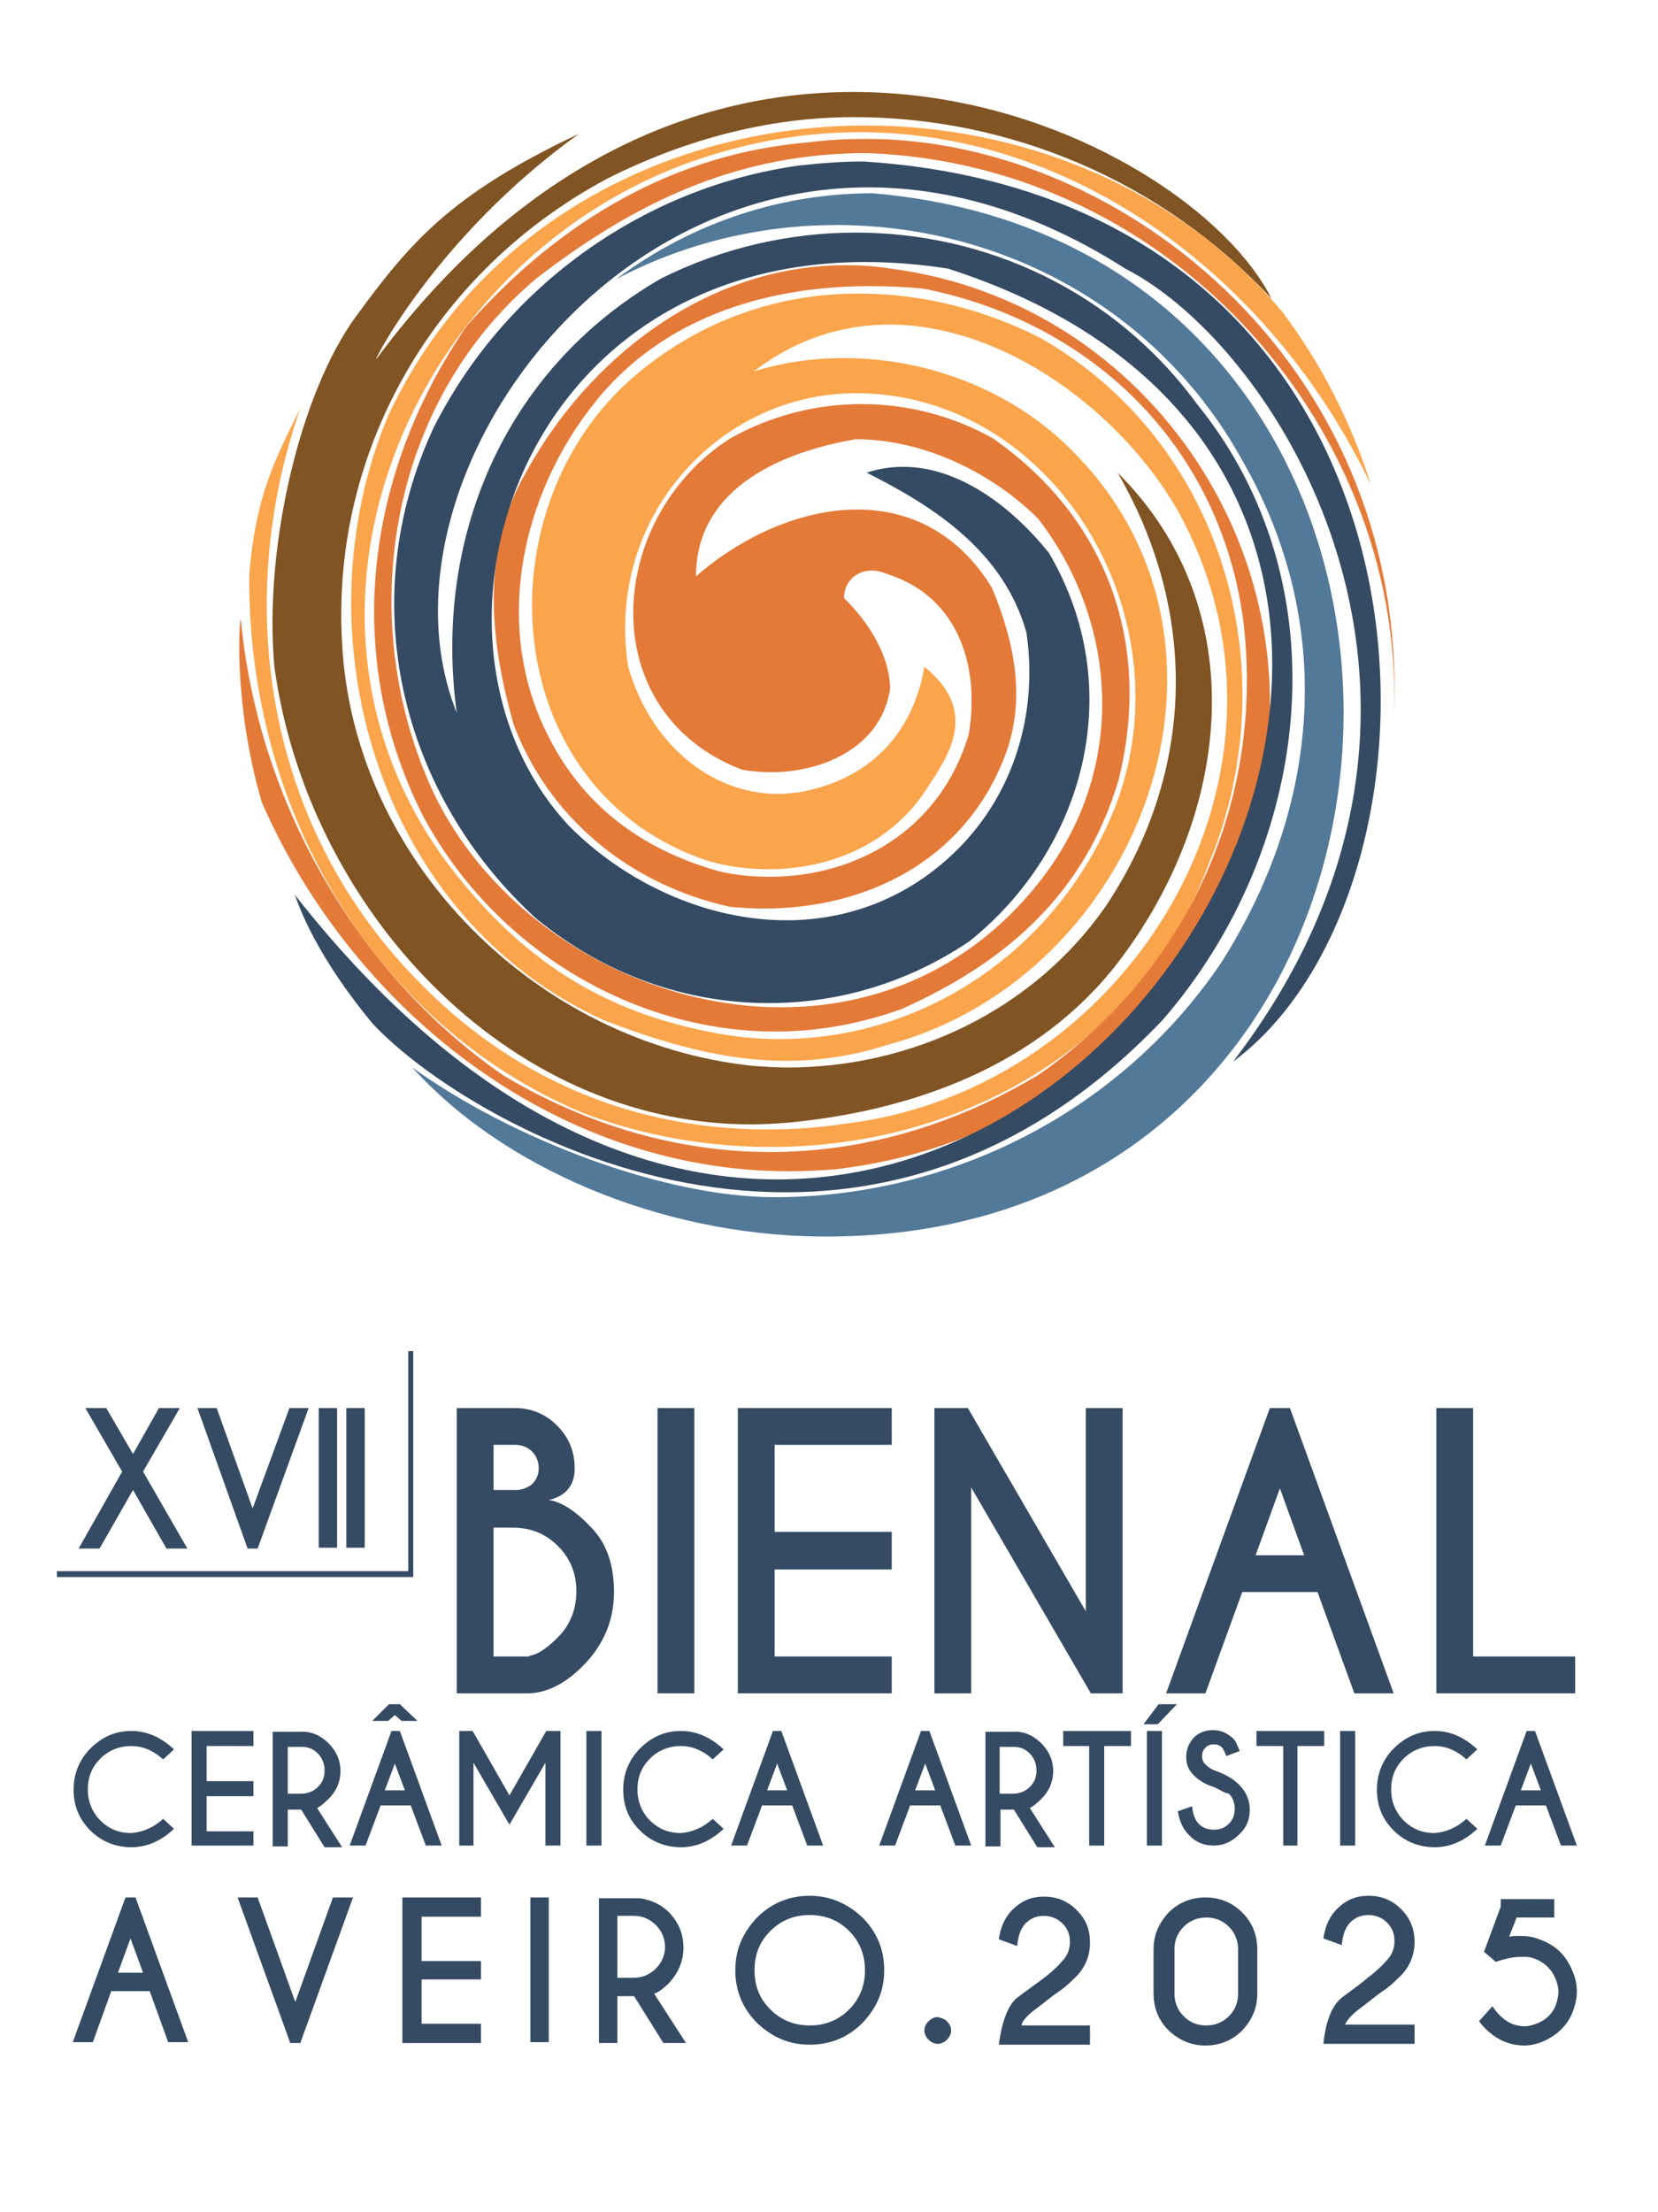 <svg xmlns="http://www.w3.org/2000/svg" xmlns:xlink="http://www.w3.org/1999/xlink" id="Layer_1" x="0px" y="0px" viewBox="0 0 198.2 264.4" style="enable-background:new 0 0 198.2 264.4;" xml:space="preserve"><style type="text/css">	.st0{fill:#815423;}	.st1{fill:#FAA54B;}	.st2{fill:#E47A38;}	.st3{fill:#354B63;}	.st4{fill:#537998;}</style><path class="st0" d="M45,42.9c-0.8,1.2,6.8-14.4,24.2-26.9C53.9,23.2,49,29,42.5,37.9c-6.5,8.9-11,27.2-9.7,41.8  c3.9,28.6,27.6,54.7,57,54.7c1.4,0,2.9-0.1,4.3-0.2c15-1.4,30-6.8,39.5-19.1c13.6-17.7,16.4-42.3,0-58.6c9.5,16.4,9.5,35.4-1.4,51.8  c-8.7,12.5-23.2,19.3-38.1,19.3c-1.4,0-2.7-0.1-4.1-0.2c-25.9-2.7-47.7-24.5-49.1-50.4c-1.4-23.2,11.1-44.6,31.6-55.6  c9.5-4.8,19.5-7.4,29.6-7.4c18.7,0,36.9,7.7,49.9,21.7C142,15.8,85.3-11.4,45,42.9"></path><path class="st1" d="M103.5,15c-23.2,0-46.3,11.6-57.1,34.7c-10.9,25.9-1.4,60,25.9,72.3c7.1,2.7,14.2,4.8,21.7,4.8  c4,0,8.1-0.6,12.4-2c30-8.2,45-47.7,21.8-70.9c-7-7.1-17.1-11.1-27.3-11.1c-3.6,0-7.3,0.5-10.8,1.6c5.1-3.9,10.6-5.6,16.2-5.6  c13.7,0,27.5,10.3,34.3,21.9c17.7,31.4-5.5,69.5-39.5,73.6c-3.2,0.5-6.3,0.7-9.4,0.7c-15.5,0-29.7-5.7-41-17  C31.6,99.1,27.8,72.1,35.9,48.8c-3,6.1-5.3,10.3-6.1,19.8c-0.3,27.9,14.7,53.8,39.8,64.4c7.3,2.8,15,4.1,22.6,4.1  c22.4,0,44.2-11.8,52.4-34.1c9.5-23.2,1.4-50.4-20.4-62.7c-6.8-3.4-14.1-5.2-21.3-5.2C92.8,35,83,38.5,75,45.7  C57.3,62,60,94.7,84.6,102.9c2.4,0.7,4.9,1,7.3,1c7.4,0,14.5-3.1,18.6-9.2c2.7-4.1,6.8-9.5,0-15c-1.4,8.2-6.8,13.6-15,15  c-0.8,0.1-1.6,0.2-2.4,0.2c-8.5,0-15.5-6.4-18-15.2C72.3,62,85.9,47,102.3,47c24.5,0,40.9,28.6,30,51.8c-7,15.2-22.1,25.4-39.1,25.4  c-2.8,0-5.7-0.3-8.6-0.9c-13.6-2.7-23.2-9.5-31.4-20.5c-14.7-20.2-11.4-45.5,2.3-63.5c0.1-0.2,0.3-0.4,0.4-0.6  c0.2-0.2,0.3-0.3,0.5-0.5c6.5-8.2,15.3-14.8,25.5-18.6c7.1-2.6,14.1-3.8,20.9-3.8c26.3,0,49.6,18,61.1,42.2  c-2.4-7.6-6-14.6-10.6-20.7C140.8,22.4,122.1,15,103.5,15"></path><path class="st2" d="M103.6,16.6c-2.2,0-4.5,0.1-6.8,0.4c-16.1,1.3-29.6,9.3-40.4,21.3c-0.2,0.2-0.3,0.3-0.5,0.5  c-0.1,0.2-0.3,0.4-0.4,0.6c-11.9,17.6-14.5,39.1-5,58c8.4,15.8,25,25.9,42.2,25.9c5,0,10.1-0.9,15.1-2.7  c12.3-5.5,21.8-13.6,25.9-27.3c4.1-16.4-1.4-31.4-15-40.9c-4.8-2.7-10.2-4.1-15.7-4.1c-5.5,0-10.9,1.4-15.7,4.1  C72.3,62,70.9,85.2,88.7,92c1.1,0.2,2.3,0.3,3.5,0.3c6.2,0,13.1-3,14.2-9.9c0-4.1-2.7-8.2-5.5-10.9c0-2,1.5-3.3,3.3-3.3  c0.7,0,1.4,0.2,2.1,0.5c8.2,2.7,10.9,10.9,9.5,19.1c-3.4,11.4-13.4,17-23.8,17c-2.1,0-4.2-0.2-6.2-0.7c-9.5-2.7-16.4-8.2-20.4-16.4  c-6.8-13.6-2.7-30,6.8-40.9c8.1-9.2,20-12.6,31.8-12.6c2.2,0,4.3,0.1,6.4,0.3c20.5,4.1,35.4,19.1,38.2,39.5  c2.7,21.8-6.8,42.3-24.5,54.5c-10.2,6.1-21.1,9.2-32,9.2c-10.9,0-21.8-3.1-32-9.2c-17.7-12.3-29.3-33-31.3-54.4  c-0.1-1.2-1.1,9.6,2.5,21.8C42,120.4,66.1,140,94.3,140c1.8,0,3.5-0.1,5.3-0.2c9.6-1.1,18.3-4.2,25.8-9c5.9-3.9,11.2-8.8,15.4-14.5  c4.1-5.5,7.2-11.8,9.2-18.8c8.2-30-12.3-61.4-43.6-65.4c-1.8-0.3-3.6-0.4-5.3-0.4c-16.8,0-30.9,11.3-38.3,24.9  c-5.5,9.5-4.1,20.5-1.4,30c4.1,10.9,13.6,19.1,25.9,21.8c1.3,0.1,2.7,0.2,4,0.2c12.2,0,23.8-5.6,28.7-17.9  c2.7-6.8,1.4-13.6-1.4-20.4c-4-6.6-9.9-9.4-16.1-9.4c-6.6,0-13.7,3.1-19.3,8c0-10.9,10.9-15,19.1-16.4c8.2,0,16.4,4.1,21.8,9.5  c9.5,12.3,10.9,30,0,43.6c-8.2,10.3-19.4,14.8-30.7,14.8c-17,0-34.2-10.2-41.6-25.7c-9.5-20.5-5.5-46.4,12.3-61.4  c12.3-9.5,24.5-15,39.5-15c37.2,1.3,64.8,33.9,63,68.1C168.9,44.2,134.4,16.6,103.6,16.6"></path><path class="st3" d="M103.2,19.3c-2.5,0-5.1,0.2-7.8,0.5c-19.1,2.7-35.4,15-43.6,31.4c-9.5,20.5-4.1,43.6,12.3,58.6  c8.2,6.7,17.9,10.1,27.8,10.1c8.3,0,16.6-2.4,24-7.4c13.6-10.9,19.1-30,9.5-46.4c-4.5-5.6-10.8-10.3-17.4-10.3  c-1.5,0-2.9,0.2-4.4,0.7c8.2,4.1,16.4,9.5,19.1,19.1c1.4,9.5-1.4,19.1-8.2,25.9c-5.9,5.9-13.2,8.5-20.5,8.5c-9.4,0-19-4.3-25.9-11.2  c-21.8-23.2-4.8-74.4,45.2-66.7c93.1,29.9-0.9,173.3-78.1,74.8c0.2,0.2,1.7,6.2,9.3,15.4c11.2,12.1,57.2,38.9,94.5-0.4  c17.7-20.4,21.8-51.8,4.1-73.6c-9.9-13.5-25.2-20.5-40.8-20.5c-7.9,0-15.9,1.8-23.3,5.5C60,44.3,51.8,64.7,54.6,85.2  C41.9,53.5,85,0.5,134.5,32.1c18.5,9.4,45.5,52.3,12.9,94.8C176.3,105.5,175,23.9,103.2,19.3"></path><path class="st4" d="M104.3,23.1c-10.6,0-21.3,3.3-30.7,10.3C81.9,29,91,26.9,100,26.9c19.3,0,38.4,9.7,48.6,28.3  c10.9,19.1,9.5,40.9-2.7,60c-12.4,18.2-32.9,27.9-53.3,27.9c-13.3,0-31.5-7-43.3-15.5c10.6,11.8,29.3,20,48.7,20.2  C178.2,148.6,182.5,29.7,104.3,23.1"></path><path class="st3" d="M19.5,217.4l1.3,1.2c-1.6,1.5-3.3,2.2-5.1,2.2c-1.9,0-3.6-0.7-4.9-2c-1.4-1.4-2-3-2-4.9c0-1.9,0.7-3.6,2-4.9  c1.4-1.4,3-2.1,4.9-2.1c1.8,0,3.5,0.7,5.1,2.2l-1.3,1.2c-1.2-1.1-2.5-1.6-3.8-1.6c-1.4,0-2.7,0.5-3.7,1.5c-1,1-1.5,2.2-1.5,3.7  c0,1.4,0.5,2.7,1.5,3.7c1,1,2.2,1.5,3.7,1.5C17,219,18.3,218.5,19.5,217.4"></path><polygon class="st3" points="30.3,206.9 30.3,208.7 24.7,208.7 24.7,212.9 30.3,212.9 30.3,214.7 24.7,214.7 24.7,218.9 30.3,218.9   30.3,220.6 22.9,220.6 22.9,206.9 "></polygon><path class="st3" d="M36,216.3h-1.6v4.4h-1.8v-13.7h3.9c1.1,0.1,2,0.6,2.8,1.4c0.9,0.9,1.4,2,1.4,3.3c0,1.3-0.5,2.4-1.4,3.3  c-0.6,0.6-1.1,1-1.4,1.1l3,4.7h-2.1L36,216.3z M34.4,208.7v5.7H36c0.8,0,1.5-0.3,2-0.8c0.6-0.6,0.8-1.2,0.8-2c0-0.8-0.3-1.5-0.8-2  c-0.6-0.6-1.2-0.8-2-0.8H34.4z"></path><path class="st3" d="M47.8,206.9l5,13.7h-1.9l-1.8-4.8h-3.6l-1.8,4.8h-1.9l5-13.7H47.8z M48,205.7l-0.8-0.7l-0.8,0.7h-1.9l2-2h1.3  l2.1,2H48z M48.4,214l-1.2-3.2l-1.2,3.2H48.4z"></path><polygon class="st3" points="56.5,206.9 60.9,214.6 65.3,206.9 67,206.9 67,220.6 65.2,220.6 65.2,210.7 60.9,218.1 56.6,210.7   56.6,220.6 54.9,220.6 54.9,206.9 "></polygon><rect x="70.1" y="206.9" class="st3" width="1.8" height="13.7"></rect><path class="st3" d="M85.2,217.4l1.3,1.2c-1.6,1.5-3.3,2.2-5.1,2.2c-1.9,0-3.6-0.7-4.9-2c-1.4-1.4-2-3-2-4.9c0-1.9,0.7-3.6,2-4.9  c1.4-1.4,3-2.1,4.9-2.1c1.8,0,3.5,0.7,5.1,2.2l-1.3,1.2c-1.2-1.1-2.5-1.6-3.8-1.6c-1.4,0-2.7,0.5-3.7,1.5c-1,1-1.5,2.2-1.5,3.7  c0,1.4,0.5,2.7,1.5,3.7c1,1,2.2,1.5,3.7,1.5C82.7,219,84,218.5,85.2,217.4"></path><path class="st3" d="M93.4,206.9l5,13.7h-1.9l-1.8-4.8h-3.6l-1.8,4.8h-1.9l5-13.7H93.4z M94.1,214l-1.2-3.2l-1.2,3.2H94.1z"></path><path class="st3" d="M111.1,206.9l5,13.7h-1.9l-1.8-4.8h-3.6l-1.8,4.8h-1.9l5-13.7H111.1z M111.8,214l-1.2-3.2l-1.2,3.2H111.8z"></path><path class="st3" d="M121.2,216.3h-1.6v4.4h-1.8v-13.7h3.9c1.1,0.1,2,0.6,2.8,1.4c0.9,0.9,1.4,2,1.4,3.3c0,1.3-0.5,2.4-1.4,3.3  c-0.6,0.6-1.1,1-1.4,1.1l3,4.7h-2.1L121.2,216.3z M119.5,208.7v5.7h1.6c0.8,0,1.5-0.3,2-0.8c0.6-0.6,0.8-1.2,0.8-2  c0-0.8-0.3-1.5-0.8-2c-0.6-0.6-1.2-0.8-2-0.8H119.5z"></path><polygon class="st3" points="132,208.7 132,220.6 130.2,220.6 130.2,208.7 127.1,208.7 127.1,206.9 135.2,206.9 135.2,208.7 "></polygon><path class="st3" d="M138.5,203.7h2.2l-2.3,2.4h-1.7L138.5,203.7z M138.9,220.6h-1.8v-13.7h1.8V220.6z"></path><path class="st3" d="M145.1,213.6c-1-0.3-1.8-0.8-2.4-1.4c-0.6-0.6-0.9-1.3-0.9-2.2c0-0.9,0.3-1.6,0.9-2.3c0.6-0.6,1.4-0.9,2.3-0.9  c0.9,0,1.6,0.3,2.3,0.9c0.4,0.3,0.6,0.9,0.9,1.6l-1.6,0.6c-0.2-0.5-0.4-0.9-0.5-1c-0.3-0.3-0.6-0.4-1-0.4c-0.4,0-0.7,0.1-1,0.4  c-0.3,0.3-0.4,0.6-0.4,1c0,0.4,0.1,0.7,0.4,1c0.3,0.3,0.7,0.6,1.3,0.8c1.1,0.4,2,0.9,2.7,1.6c0.8,0.8,1.3,1.8,1.3,3  c0,1.2-0.4,2.2-1.3,3c-0.8,0.8-1.8,1.3-3,1.3c-1.2,0-2.2-0.4-3-1.3c-0.7-0.7-1.1-1.6-1.3-2.8l1.7-0.6c0.1,1,0.4,1.7,0.8,2.1  c0.5,0.5,1.1,0.7,1.8,0.7c0.7,0,1.3-0.2,1.8-0.7c0.5-0.5,0.7-1.1,0.7-1.8c0-0.7-0.2-1.3-0.7-1.8  C146.3,214.3,145.8,213.9,145.1,213.6"></path><polygon class="st3" points="155.1,208.7 155.1,220.6 153.4,220.6 153.4,208.7 150.2,208.7 150.2,206.9 158.3,206.9 158.3,208.7 "></polygon><rect x="160.2" y="206.9" class="st3" width="1.8" height="13.7"></rect><path class="st3" d="M175.3,217.4l1.3,1.2c-1.6,1.5-3.3,2.2-5.1,2.2c-1.9,0-3.6-0.7-4.9-2c-1.4-1.4-2-3-2-4.9c0-1.9,0.7-3.6,2-4.9  c1.4-1.4,3-2.1,4.9-2.1c1.8,0,3.5,0.7,5.1,2.2l-1.3,1.2c-1.2-1.1-2.5-1.6-3.8-1.6c-1.4,0-2.7,0.5-3.7,1.5c-1,1-1.5,2.2-1.5,3.7  c0,1.4,0.5,2.7,1.5,3.7c1,1,2.2,1.5,3.7,1.5C172.8,219,174.1,218.5,175.3,217.4"></path><path class="st3" d="M183.5,206.9l5,13.7h-1.9l-1.8-4.8h-3.6l-1.8,4.8h-1.9l5-13.7H183.5z M184.2,214l-1.2-3.2l-1.2,3.2H184.2z"></path><path class="st3" d="M16.2,226.8l6.3,17.3h-2.4l-2.2-6.1h-4.6l-2.2,6.1H8.7l6.3-17.3H16.2z M17.1,235.8l-1.5-4.1l-1.5,4.1H17.1z"></path><polygon class="st3" points="34.7,244.2 28.4,226.8 30.8,226.8 35.3,239.3 39.8,226.8 42.2,226.8 35.9,244.2 "></polygon><polygon class="st3" points="57.5,226.8 57.5,229.1 50.4,229.1 50.4,234.4 57.5,234.4 57.5,236.6 50.4,236.6 50.4,241.9 57.5,241.9   57.5,244.2 48.1,244.2 48.1,226.8 "></polygon><rect x="63.4" y="226.8" class="st3" width="2.2" height="17.3"></rect><path class="st3" d="M75.8,238.6h-2v5.6h-2.2v-17.3h4.9c1.4,0.2,2.6,0.8,3.5,1.7c1.1,1.2,1.7,2.5,1.7,4.2c0,1.6-0.6,3-1.7,4.2  c-0.8,0.8-1.4,1.2-1.8,1.3l3.8,5.9h-2.7L75.8,238.6z M73.8,229.1v7.3h2c1,0,1.9-0.4,2.6-1.1c0.7-0.7,1.1-1.6,1.1-2.6  c0-1-0.4-1.9-1.1-2.6c-0.7-0.7-1.6-1.1-2.6-1.1H73.8z"></path><path class="st3" d="M103.1,229.2c1.7,1.7,2.6,3.8,2.6,6.3s-0.9,4.5-2.6,6.3c-1.7,1.7-3.8,2.6-6.3,2.6c-2.5,0-4.5-0.9-6.3-2.6  c-1.7-1.7-2.6-3.8-2.6-6.3s0.9-4.5,2.6-6.3c1.7-1.7,3.8-2.6,6.3-2.6C99.2,226.6,101.3,227.5,103.1,229.2 M96.8,228.9  c-1.8,0-3.4,0.6-4.7,1.9c-1.3,1.3-1.9,2.8-1.9,4.7s0.6,3.4,1.9,4.7c1.3,1.3,2.9,1.9,4.7,1.9c1.8,0,3.4-0.6,4.7-1.9  c1.3-1.3,1.9-2.9,1.9-4.7s-0.6-3.4-1.9-4.7C100.2,229.5,98.6,228.9,96.8,228.9"></path><path class="st3" d="M113.2,241.6c0.3,0.3,0.5,0.7,0.5,1.1c0,0.4-0.2,0.8-0.5,1.1c-0.3,0.3-0.7,0.5-1.1,0.5c-0.4,0-0.8-0.2-1.1-0.5  c-0.3-0.3-0.5-0.7-0.5-1.1c0-0.4,0.2-0.8,0.5-1.1c0.3-0.3,0.7-0.5,1.1-0.5C112.5,241.2,112.9,241.3,113.2,241.6"></path><path class="st3" d="M61.5,168.3c2,0,3.7,0.7,5.1,2.1c1.4,1.4,2.1,3.1,2.1,5.1c0,2-1,3.3-3.1,3.8c1.5,0.2,3.2,1.3,5,3.2  c1.9,1.9,2.8,4.5,2.8,7.8c0,3.3-1.2,6.2-3.5,8.6c-2.2,2.3-4.4,3.4-6.6,3.5v0h-8.7v-34.1H61.5z M59,172.7v5.4h2.9  c0.7-0.1,1.2-0.3,1.7-0.7c0.5-0.5,0.8-1.1,0.8-1.9c0-0.8-0.3-1.5-0.8-2c-0.5-0.5-1.2-0.8-2-0.8H59z M59,182.7V198h4.3v-0.1  c0.9-0.1,2-0.8,3.4-2.2c1.5-1.5,2.2-3.4,2.2-5.5c0-2.1-0.7-3.9-2.2-5.4c-1.5-1.5-3.3-2.2-5.4-2.2H59z"></path><rect x="78.6" y="168.3" class="st3" width="4.4" height="34.1"></rect><polygon class="st3" points="106.6,168.3 106.6,172.7 92.6,172.7 92.6,183.1 106.6,183.1 106.6,187.6 92.6,187.6 92.6,198   106.6,198 106.6,202.4 88.2,202.4 88.2,168.3 "></polygon><polygon class="st3" points="111.7,168.3 115.7,168.3 129.8,192.6 129.8,168.3 134.2,168.3 134.2,202.4 130.4,202.4 116.1,177.8   116.1,202.4 111.7,202.4 "></polygon><path class="st3" d="M154.2,168.3l12.4,34.1h-4.7l-4.4-12.1h-9l-4.4,12.1h-4.7l12.4-34.1H154.2z M155.9,185.9l-2.9-8l-2.9,8H155.9z"></path><polygon class="st3" points="171.7,202.4 171.7,168.3 176.1,168.3 176.1,198 188.3,198 188.3,202.4 "></polygon><polygon class="st3" points="49.4,161.5 48.8,161.5 48.8,187.8 6.8,187.8 6.8,188.5 49.4,188.5 "></polygon><polygon class="st3" points="9.4,185.1 14.6,175.9 10.2,168.3 12.7,168.3 15.9,173.8 19,168.3 21.5,168.3 17.1,175.9 22.4,185.1   19.9,185.1 15.9,178.1 11.9,185.1 "></polygon><rect x="38.1" y="168.3" class="st3" width="2.2" height="16.7"></rect><rect x="41.4" y="168.3" class="st3" width="2.2" height="16.7"></rect><polygon class="st3" points="29.6,185.1 23.6,168.3 25.9,168.3 30.2,180.3 34.6,168.3 36.9,168.3 30.8,185.1 "></polygon><path class="st3" d="M121.7,238.7c1.2-0.9,2.2-1.6,3-2.2c0.8-0.6,1.6-1.3,2.2-2c0.7-0.7,1-1.5,1-2.4s-0.3-1.6-0.9-2.2  c-0.6-0.6-1.4-0.9-2.2-0.9c-0.9,0-1.6,0.3-2.2,0.9c-0.5,0.5-0.9,1.4-1,2.7l-2.2-0.8c0.2-1.5,0.8-2.7,1.6-3.5  c1.1-1.1,2.3-1.6,3.8-1.6c1.5,0,2.8,0.5,3.9,1.6c1.1,1.1,1.6,2.3,1.6,3.9c0,1.5-0.5,2.8-1.5,3.9c-0.7,0.7-1.4,1.4-2.3,2  c-0.9,0.6-1.8,1.4-2.9,2.2c-0.9,0.7-1.4,1.3-1.5,1.8h8.2v2.3h-10.9C119.8,241.4,120.6,239.5,121.7,238.7"></path><path class="st3" d="M150.3,238.3c0,1.7-0.6,3.1-1.8,4.4c-1.2,1.2-2.7,1.8-4.4,1.8c-1.7,0-3.1-0.6-4.4-1.8c-1.2-1.2-1.8-2.7-1.8-4.4  V233c0-1.7,0.6-3.1,1.8-4.4c1.2-1.2,2.7-1.8,4.4-1.8c1.7,0,3.2,0.6,4.4,1.8c1.2,1.2,1.8,2.7,1.8,4.4V238.3z M148,233  c0-1.1-0.4-2-1.1-2.7c-0.8-0.8-1.7-1.1-2.7-1.1c-1.1,0-2,0.4-2.7,1.1c-0.8,0.8-1.1,1.7-1.1,2.7v5.3c0,1.1,0.4,2,1.1,2.7  c0.8,0.8,1.7,1.1,2.7,1.1c1.1,0,2-0.4,2.7-1.1c0.8-0.8,1.1-1.7,1.1-2.7V233z"></path><path class="st3" d="M160.5,238.7c1.2-0.9,2.2-1.6,3-2.3c0.8-0.6,1.6-1.3,2.2-2c0.7-0.7,1-1.5,1-2.4s-0.3-1.6-0.9-2.2  c-0.6-0.6-1.4-0.9-2.2-0.9c-0.9,0-1.6,0.3-2.2,0.9c-0.5,0.5-0.9,1.4-1,2.7l-2.2-0.8c0.2-1.5,0.8-2.7,1.6-3.5  c1.1-1.1,2.3-1.6,3.8-1.6c1.5,0,2.8,0.5,3.9,1.6c1.1,1.1,1.6,2.4,1.6,3.9c0,1.5-0.5,2.8-1.5,3.9c-0.7,0.7-1.4,1.4-2.3,2  c-0.9,0.6-1.8,1.4-2.9,2.2c-0.9,0.7-1.4,1.3-1.6,1.8h8.3v2.3h-10.9C158.5,241.4,159.3,239.6,160.5,238.7"></path><path class="st3" d="M180.4,231.5c0.4-0.1,0.8-0.1,1.3-0.1c0.8,0,1.6,0.1,2.3,0.4c1.7,0.6,2.9,1.6,3.7,3.2c0.5,1,0.8,1.9,0.8,3  c0,0.6-0.1,1.3-0.3,1.9c-0.5,1.7-1.5,2.9-3.1,3.8c-0.9,0.5-1.9,0.8-2.9,0.8c-0.6,0-1.3-0.1-1.9-0.3c-1.3-0.4-2.5-1.3-3.5-2.6  l1.6-1.8c0.8,1.2,1.7,1.9,2.6,2.2c0.4,0.1,0.8,0.2,1.2,0.2c0.6,0,1.3-0.2,1.9-0.5c1-0.5,1.7-1.3,2-2.4c0.1-0.4,0.2-0.8,0.2-1.2  c0-0.6-0.2-1.3-0.5-1.9c-0.5-1-1.3-1.7-2.4-2.1c-0.5-0.2-1-0.2-1.6-0.2c-0.8,0-1.8,0.2-3,0.6l-1.4-1.2l2-5.4v-0.9h6.4v2.2h-4.5  L180.4,231.5z"></path></svg>
